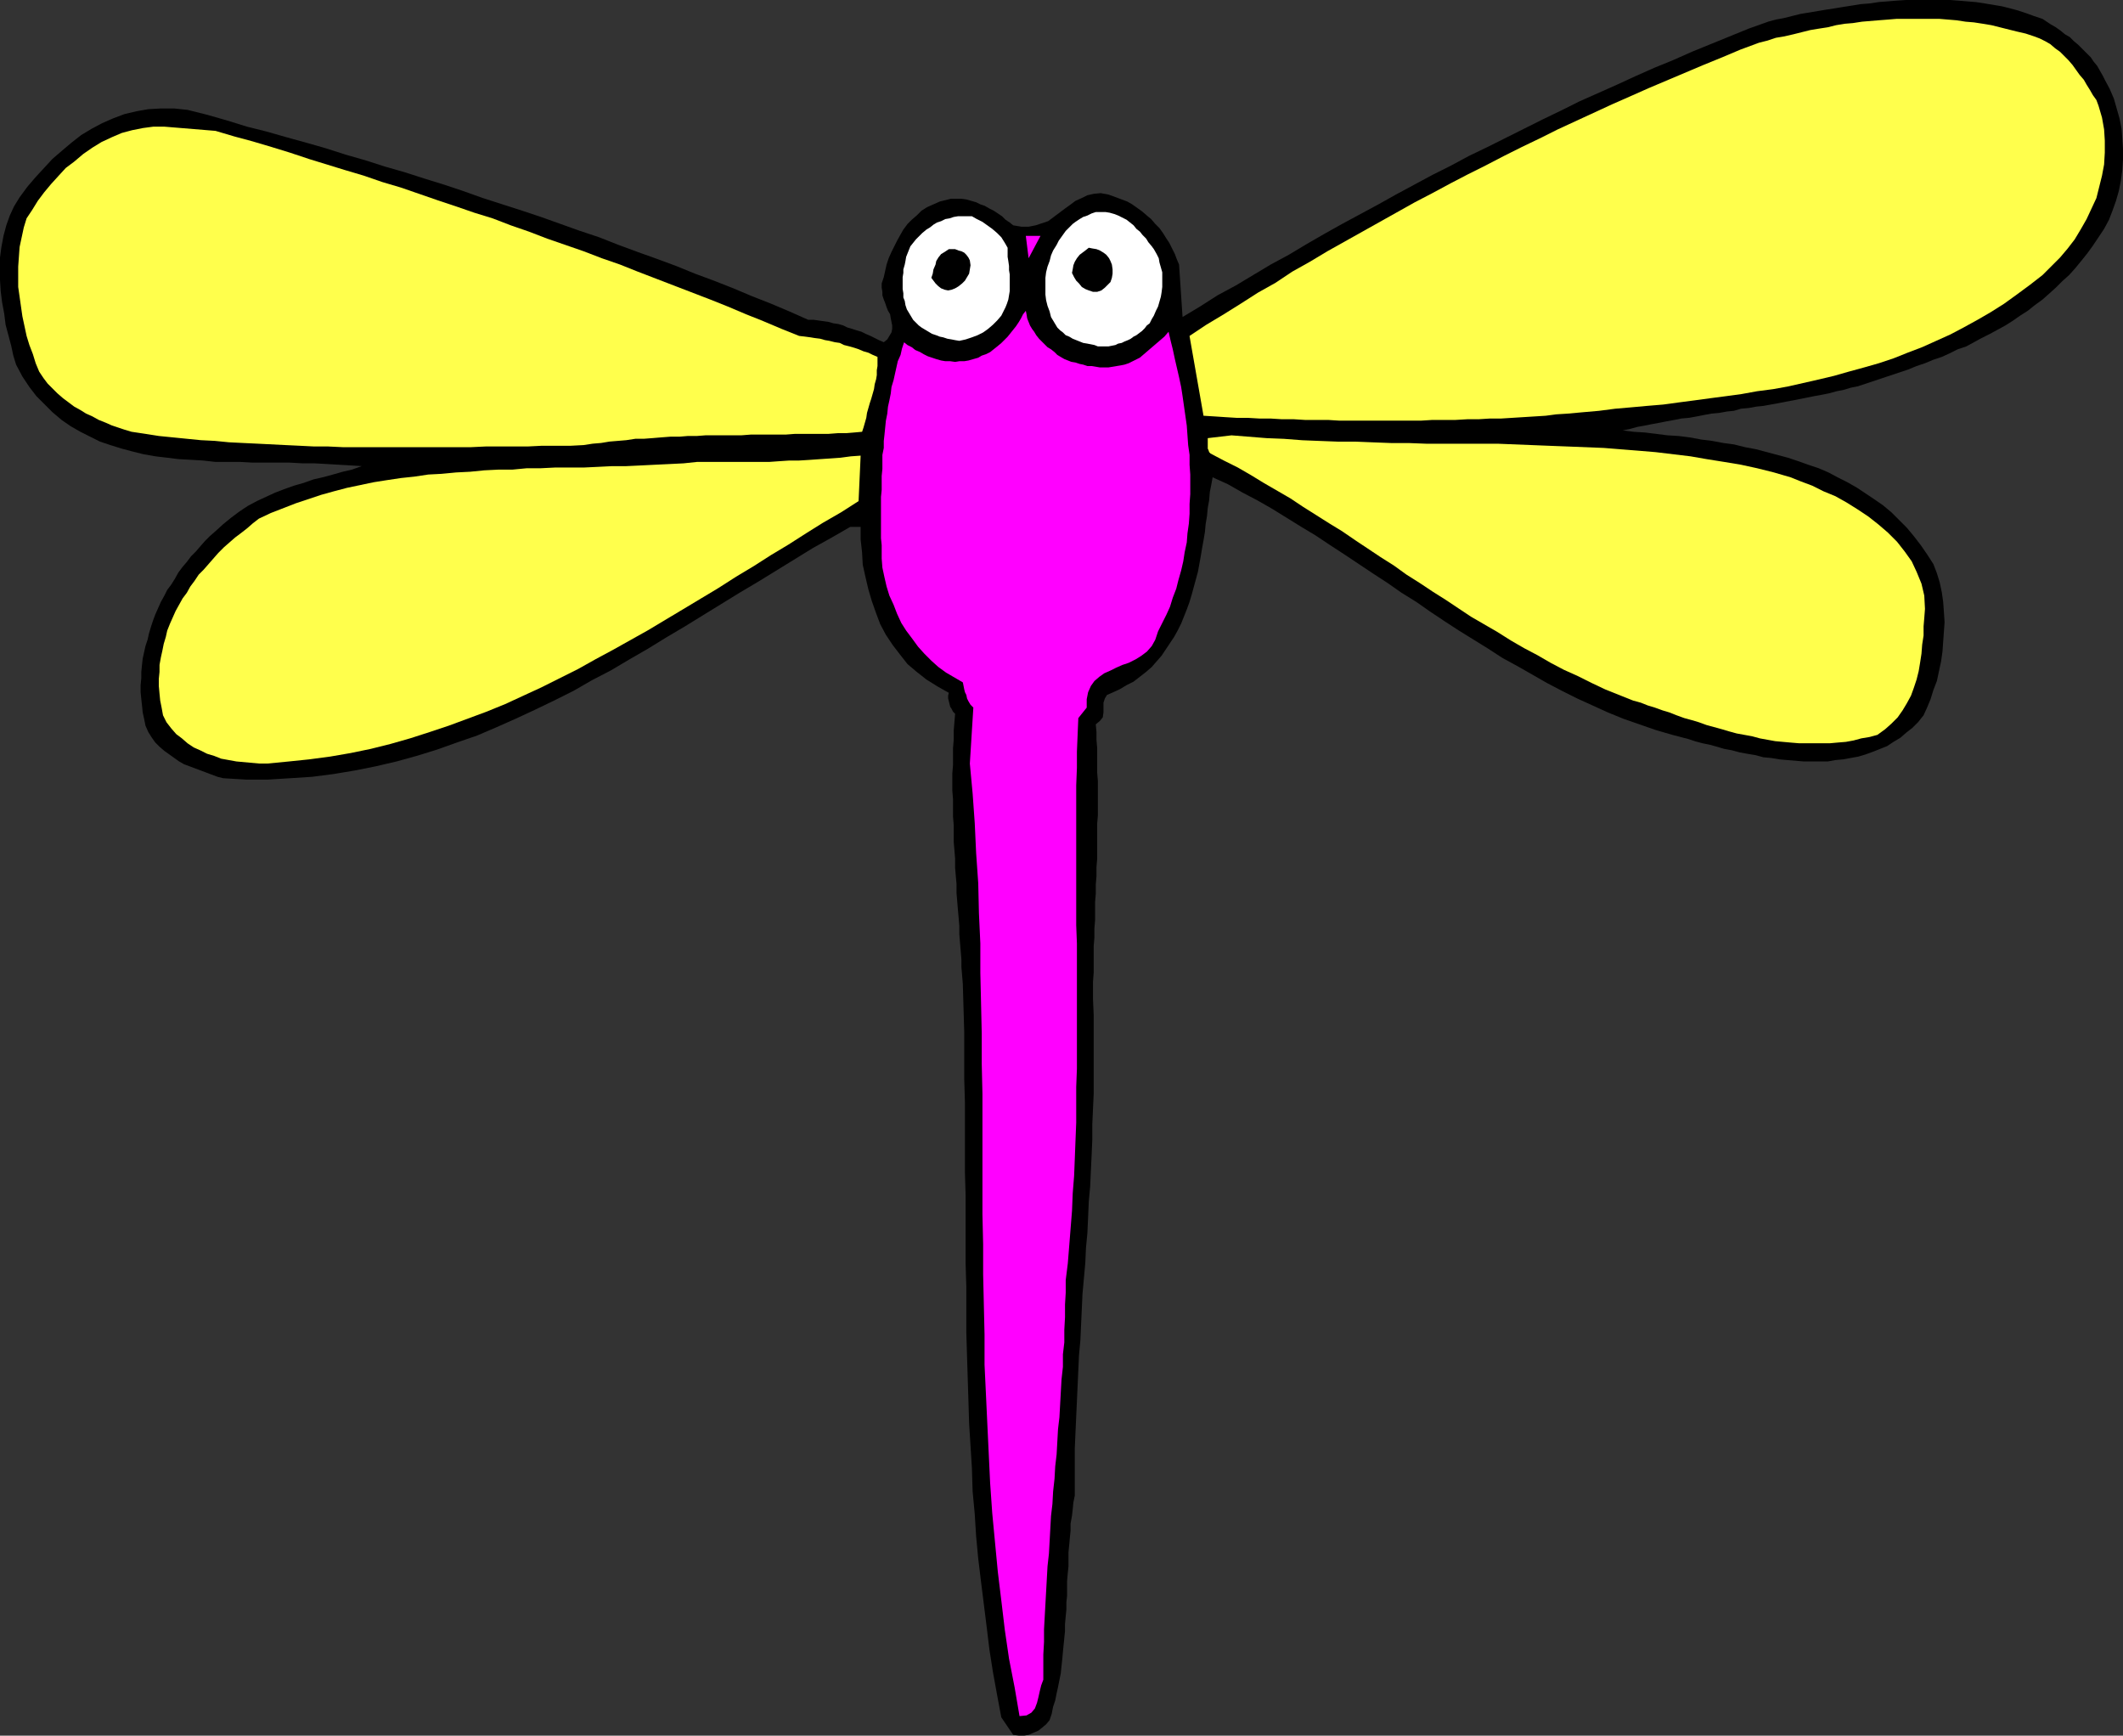 <?xml version="1.0" encoding="UTF-8" standalone="no"?>
<svg
   version="1.0"
   width="129.724mm"
   height="106.042mm"
   id="svg11"
   sodipodi:docname="Dragonfly 5.wmf"
   xmlns:inkscape="http://www.inkscape.org/namespaces/inkscape"
   xmlns:sodipodi="http://sodipodi.sourceforge.net/DTD/sodipodi-0.dtd"
   xmlns="http://www.w3.org/2000/svg"
   xmlns:svg="http://www.w3.org/2000/svg">
  <rect width="100%" height="100%" fill="#333333" stroke="none"/>
  <sodipodi:namedview
     id="namedview11"
     pagecolor="#ffffff"
     bordercolor="#000000"
     borderopacity="0.25"
     inkscape:showpageshadow="2"
     inkscape:pageopacity="0.0"
     inkscape:pagecheckerboard="0"
     inkscape:deskcolor="#d1d1d1"
     inkscape:document-units="mm" />
  <defs
     id="defs1">
    <pattern
       id="WMFhbasepattern"
       patternUnits="userSpaceOnUse"
       width="6"
       height="6"
       x="0"
       y="0" />
  </defs>
  <path
     style="fill:#000000;fill-opacity:1;fill-rule:evenodd;stroke:none"
     d="m 486.092,18.423 1.131,2.101 0.97,2.263 0.646,2.263 0.646,2.263 0.485,2.424 0.162,2.263 0.162,2.424 v 2.424 l -0.162,2.424 -0.323,2.424 -0.485,2.424 -0.646,2.263 -0.808,2.263 -0.808,2.101 -1.131,2.101 -1.293,1.939 -1.293,1.939 -1.293,1.778 -1.293,1.616 -1.454,1.778 -1.454,1.616 -1.616,1.454 -1.454,1.454 -1.616,1.454 -1.454,1.293 -1.778,1.293 -1.616,1.293 -1.778,1.131 -1.616,1.131 -1.778,1.131 -1.778,0.97 -1.778,0.97 -1.939,0.97 -1.778,0.97 -1.778,0.97 -1.939,0.646 -1.939,0.97 -1.778,0.808 -1.939,0.646 -1.939,0.808 -1.939,0.646 -1.939,0.808 -1.939,0.646 -1.939,0.646 -1.939,0.646 -1.939,0.646 -1.939,0.646 -1.939,0.646 -1.616,0.323 -1.616,0.485 -1.616,0.323 -1.778,0.485 -1.616,0.323 -1.778,0.323 -1.616,0.323 -1.616,0.323 -1.616,0.323 -1.778,0.323 -1.616,0.323 -1.778,0.323 -1.778,0.323 -1.616,0.162 -1.778,0.323 -1.778,0.162 -1.616,0.485 -1.616,0.162 -1.778,0.323 -1.778,0.162 -1.778,0.323 -1.616,0.323 -1.778,0.323 -1.778,0.162 -1.616,0.323 -1.778,0.323 -1.616,0.323 -1.778,0.323 -1.616,0.323 -1.778,0.323 -1.778,0.485 -1.616,0.323 2.586,0.323 2.586,0.162 2.586,0.323 2.586,0.323 2.586,0.162 2.586,0.323 2.586,0.485 2.586,0.323 2.586,0.485 2.424,0.323 2.586,0.646 2.586,0.485 2.424,0.646 2.424,0.646 2.424,0.646 2.424,0.808 2.262,0.808 2.424,0.808 2.262,0.97 2.101,1.131 2.262,1.131 2.262,1.293 1.939,1.293 1.939,1.293 2.101,1.454 1.939,1.616 1.778,1.778 1.778,1.778 1.616,1.939 1.616,2.101 1.454,2.101 1.454,2.263 0.808,2.101 0.646,2.101 0.485,2.263 0.323,2.263 0.162,2.263 0.162,2.424 -0.162,2.263 -0.162,2.263 -0.162,2.263 -0.323,2.263 -0.485,2.263 -0.485,2.263 -0.808,2.101 -0.646,2.101 -0.808,1.939 -0.808,1.778 -1.293,1.616 -1.293,1.293 -1.454,1.131 -1.293,1.131 -1.616,0.97 -1.454,0.97 -1.616,0.646 -1.616,0.646 -1.778,0.646 -1.616,0.485 -1.778,0.323 -1.778,0.323 -1.778,0.162 -1.778,0.323 h -1.939 -1.778 -1.778 l -1.939,-0.162 -1.939,-0.162 -1.778,-0.162 -1.939,-0.323 -1.778,-0.162 -1.778,-0.485 -1.939,-0.323 -1.778,-0.323 -1.778,-0.485 -1.778,-0.323 -1.616,-0.485 -1.778,-0.485 -1.616,-0.323 -1.778,-0.485 -1.454,-0.485 -3.717,-0.97 -3.878,-1.131 -3.717,-1.293 -3.717,-1.293 -3.555,-1.454 -3.555,-1.616 -3.555,-1.616 -3.555,-1.778 -3.394,-1.778 -3.394,-1.939 -3.394,-1.939 -3.555,-1.939 -3.232,-2.101 -3.394,-2.101 -3.394,-2.101 -3.232,-2.101 -3.394,-2.263 -3.232,-2.263 -3.394,-2.101 -3.232,-2.263 -3.232,-2.101 -3.394,-2.263 -3.394,-2.263 -3.232,-2.101 -3.394,-2.263 -3.232,-1.939 -3.394,-2.101 -3.394,-2.101 -3.394,-1.939 -3.394,-1.778 -3.394,-1.939 -3.555,-1.616 -0.323,1.778 -0.323,1.616 -0.162,1.939 -0.323,1.778 -0.162,1.778 -0.323,1.939 -0.162,1.778 -0.323,1.939 -0.323,1.778 -0.323,1.939 -0.323,1.778 -0.323,1.778 -0.485,1.778 -0.485,1.778 -0.485,1.778 -0.485,1.616 -0.646,1.778 -0.646,1.616 -0.646,1.616 -0.808,1.616 -0.808,1.454 -0.97,1.454 -0.97,1.454 -0.97,1.454 -1.131,1.293 -1.131,1.293 -1.293,1.131 -1.454,1.131 -1.454,1.131 -1.616,0.808 -1.616,0.97 -1.778,0.808 -1.131,0.485 -0.485,0.808 -0.323,0.97 v 1.131 1.131 l -0.162,1.131 -0.646,0.808 -0.97,0.808 0.162,1.778 v 1.778 l 0.162,1.939 v 1.939 1.778 1.939 l 0.162,1.939 v 1.939 1.939 1.939 2.101 l -0.162,1.939 v 1.939 2.101 1.939 2.101 l -0.162,1.939 v 2.101 l -0.162,1.939 v 2.101 l -0.162,1.939 v 2.101 2.101 l -0.162,1.939 v 2.101 l -0.162,1.939 v 2.101 1.939 2.101 l -0.162,2.101 v 1.939 1.939 l 0.162,3.717 v 3.717 3.555 3.717 3.555 3.717 l -0.162,3.555 -0.162,3.555 v 3.555 l -0.162,3.717 -0.162,3.394 -0.162,3.555 -0.323,3.555 -0.162,3.717 -0.162,3.555 -0.323,3.394 -0.162,3.555 -0.323,3.555 -0.323,3.555 -0.162,3.555 -0.162,3.555 -0.162,3.555 -0.323,3.555 -0.162,3.555 -0.162,3.555 -0.162,3.555 -0.162,3.555 -0.162,3.555 -0.162,3.717 v 3.555 3.555 3.717 l -0.323,1.616 -0.162,1.616 -0.162,1.454 -0.323,1.778 v 1.616 l -0.162,1.616 -0.162,1.778 -0.162,1.616 v 1.616 1.616 l -0.162,1.616 -0.162,1.778 v 1.778 1.616 l -0.162,1.616 v 1.616 l -0.162,1.616 -0.162,1.778 v 1.616 l -0.162,1.616 -0.162,1.616 -0.162,1.616 -0.162,1.778 -0.162,1.454 -0.162,1.616 -0.323,1.616 -0.323,1.616 -0.323,1.454 -0.323,1.616 -0.485,1.454 -0.323,1.616 -0.485,1.454 -0.808,0.97 -0.97,0.808 -0.808,0.646 -1.131,0.485 -1.131,0.485 -0.97,0.162 h -1.293 l -1.293,-0.162 -2.747,-4.04 -0.97,-5.171 -0.97,-5.333 -0.808,-5.171 -0.646,-5.333 -0.646,-5.171 -0.646,-5.171 -0.646,-5.333 -0.485,-5.171 -0.323,-5.171 -0.485,-5.171 -0.162,-5.333 -0.323,-5.171 -0.323,-5.171 -0.162,-5.333 -0.162,-5.171 -0.162,-5.171 -0.162,-5.333 v -5.171 -5.333 l -0.162,-5.333 v -5.171 -5.333 -5.333 l -0.162,-5.333 v -5.495 -5.333 -5.333 l -0.162,-5.495 v -5.333 -5.495 l -0.162,-5.495 -0.162,-5.495 -0.162,-1.939 -0.162,-1.939 v -1.778 l -0.162,-1.939 -0.162,-1.939 -0.162,-1.939 v -1.939 l -0.162,-1.939 -0.162,-1.778 -0.162,-1.939 -0.162,-1.939 v -2.101 l -0.162,-1.778 -0.162,-1.939 v -2.101 l -0.162,-1.939 -0.162,-1.939 v -1.939 -1.939 l -0.162,-1.939 v -2.101 -1.939 l -0.162,-1.939 v -1.939 -2.101 l 0.162,-1.939 v -1.939 -1.939 l 0.162,-1.939 v -2.101 l 0.162,-1.939 0.162,-1.939 -0.485,-0.485 -0.323,-0.646 -0.323,-0.485 -0.162,-0.646 -0.162,-0.646 -0.162,-0.646 v -0.646 l 0.162,-0.646 -2.586,-1.454 -2.586,-1.616 -2.262,-1.778 -2.101,-1.778 -1.778,-2.263 -1.616,-2.101 -1.616,-2.424 -1.293,-2.424 -0.97,-2.586 -0.97,-2.747 -0.808,-2.747 -0.646,-2.747 -0.646,-2.909 -0.162,-2.909 -0.323,-2.909 v -2.909 h -2.424 l -4.202,2.424 -4.363,2.424 -4.202,2.586 -4.202,2.586 -4.202,2.586 -4.363,2.586 -4.202,2.586 -4.202,2.586 -4.202,2.586 -4.363,2.586 -4.202,2.586 -4.202,2.424 -4.363,2.586 -4.363,2.263 -4.202,2.424 -4.525,2.263 -4.363,2.101 -4.525,2.101 -4.363,1.939 -4.525,1.939 -4.686,1.616 -4.525,1.616 -4.686,1.454 -4.686,1.293 -4.848,1.131 -4.848,0.97 -4.848,0.808 -5.01,0.646 -5.01,0.323 -5.171,0.323 h -5.01 l -5.333,-0.323 -1.293,-0.323 -1.293,-0.485 -1.293,-0.485 -1.293,-0.485 -1.293,-0.485 -1.293,-0.485 -1.293,-0.485 -1.131,-0.646 -1.131,-0.808 -1.131,-0.808 -1.131,-0.808 -1.131,-0.97 -0.97,-0.97 -0.808,-1.131 -0.808,-1.293 -0.646,-1.454 -0.323,-1.616 -0.323,-1.454 -0.162,-1.616 -0.162,-1.454 -0.162,-1.616 v -1.616 l 0.162,-1.616 v -1.454 l 0.162,-1.616 0.162,-1.454 0.323,-1.454 0.323,-1.454 0.485,-1.454 0.323,-1.454 0.485,-1.616 0.485,-1.454 0.485,-1.293 0.646,-1.454 0.646,-1.454 0.808,-1.454 0.646,-1.293 0.97,-1.293 0.808,-1.293 0.808,-1.454 0.97,-1.293 0.97,-1.131 0.97,-1.293 1.131,-1.131 0.97,-1.131 1.131,-1.293 1.131,-1.131 1.293,-1.131 1.778,-1.616 1.778,-1.454 1.939,-1.454 1.939,-1.293 2.101,-1.131 2.101,-0.97 2.101,-0.97 2.101,-0.808 2.262,-0.808 2.262,-0.646 2.262,-0.808 2.101,-0.485 2.424,-0.646 2.262,-0.646 2.101,-0.485 2.262,-0.808 -2.586,-0.162 -2.747,-0.162 -2.747,-0.162 -2.909,-0.162 h -2.747 l -2.909,-0.162 h -2.909 -2.747 -2.909 l -2.909,-0.162 h -2.909 -2.747 l -2.909,-0.323 -2.747,-0.162 -2.909,-0.162 -2.586,-0.323 -2.747,-0.323 -2.747,-0.485 -2.586,-0.646 -2.424,-0.646 -2.586,-0.808 -2.424,-0.808 -2.262,-1.131 L 18.584,99.712 16.322,98.42 14.221,96.965 12.12,95.187 10.342,93.41 8.403,91.47 6.787,89.369 5.171,86.945 3.717,84.198 3.07,82.097 2.586,79.835 1.939,77.41 1.293,74.986 0.97,72.401 0.485,69.815 0.162,67.229 0,64.643 V 62.058 59.472 l 0.323,-2.424 0.485,-2.586 0.646,-2.424 0.808,-2.263 0.97,-2.101 1.293,-2.101 1.778,-2.424 1.939,-2.263 1.939,-2.101 1.939,-2.101 2.262,-1.939 2.101,-1.778 2.262,-1.778 2.424,-1.454 2.424,-1.293 2.586,-1.131 2.586,-0.97 2.747,-0.646 2.747,-0.485 2.909,-0.162 h 3.07 l 3.07,0.323 4.525,1.131 4.525,1.293 4.686,1.454 4.525,1.131 4.525,1.293 4.686,1.293 4.525,1.293 4.525,1.454 4.525,1.293 4.525,1.454 4.525,1.293 4.525,1.454 4.686,1.454 4.363,1.454 4.525,1.616 4.525,1.454 4.525,1.454 4.363,1.454 4.525,1.616 4.525,1.616 4.363,1.454 4.525,1.778 4.363,1.616 4.525,1.616 4.363,1.616 4.363,1.778 4.363,1.616 4.525,1.778 4.202,1.778 4.525,1.778 4.202,1.778 4.363,1.939 h 1.293 l 1.131,0.162 1.131,0.162 1.131,0.162 1.131,0.323 1.131,0.162 1.131,0.323 0.97,0.485 1.131,0.323 0.97,0.323 1.131,0.323 0.97,0.485 1.131,0.485 0.97,0.485 0.97,0.485 1.131,0.485 0.808,-0.646 0.485,-0.808 0.485,-0.808 0.162,-0.808 v -0.808 l -0.162,-0.808 -0.162,-0.808 -0.162,-0.97 -0.485,-0.808 -0.323,-0.808 -0.323,-0.97 -0.323,-0.808 -0.323,-0.97 v -0.808 l -0.162,-0.97 v -0.97 l 0.485,-1.454 0.323,-1.454 0.323,-1.454 0.485,-1.454 0.646,-1.454 0.646,-1.293 0.646,-1.293 0.808,-1.454 0.646,-1.131 0.97,-1.293 0.97,-0.97 1.131,-0.97 1.131,-1.131 1.293,-0.808 1.454,-0.646 1.454,-0.646 1.293,-0.323 1.293,-0.323 h 1.293 1.131 l 1.131,0.162 1.131,0.323 1.131,0.323 0.97,0.485 0.97,0.323 1.131,0.646 0.97,0.485 0.97,0.646 0.97,0.646 0.808,0.808 0.97,0.646 0.808,0.646 1.939,0.323 h 1.616 l 1.616,-0.323 1.454,-0.485 1.454,-0.485 1.293,-0.97 1.293,-0.97 1.293,-0.97 1.131,-0.808 1.293,-0.97 1.454,-0.646 1.293,-0.646 1.454,-0.323 1.616,-0.162 1.778,0.323 1.778,0.646 1.293,0.485 1.293,0.485 1.131,0.646 1.131,0.808 1.131,0.808 1.131,0.97 0.97,0.808 0.97,1.131 0.97,0.97 0.808,1.131 0.808,1.293 0.646,0.97 0.646,1.293 0.646,1.293 0.485,1.293 0.485,1.131 0.808,12.121 4.04,-2.424 4.04,-2.586 4.202,-2.263 4.04,-2.424 4.04,-2.424 4.202,-2.263 4.04,-2.424 4.202,-2.424 4.04,-2.263 4.202,-2.263 4.202,-2.263 4.04,-2.263 4.202,-2.263 4.202,-2.263 4.202,-2.101 4.202,-2.263 4.363,-2.101 4.202,-2.101 4.202,-2.101 4.202,-2.101 4.363,-2.101 4.202,-2.101 4.363,-1.939 4.363,-1.939 4.202,-1.939 4.363,-1.939 4.363,-1.778 4.363,-1.939 4.363,-1.778 4.363,-1.778 4.363,-1.778 4.525,-1.616 1.778,-0.485 1.778,-0.323 1.939,-0.485 1.939,-0.485 1.939,-0.323 1.939,-0.323 1.939,-0.323 2.101,-0.323 1.939,-0.323 2.101,-0.323 1.939,-0.323 2.101,-0.162 2.101,-0.323 2.101,-0.162 1.939,-0.162 L 440.198,0 h 1.939 2.101 1.939 2.101 2.101 l 2.101,0.162 1.939,0.162 1.939,0.162 2.101,0.323 1.939,0.323 1.939,0.323 1.939,0.485 1.778,0.485 1.939,0.646 1.778,0.646 1.939,0.646 0.97,0.646 0.97,0.646 1.131,0.646 1.131,0.808 0.97,0.808 1.131,0.646 0.97,0.97 0.97,0.808 0.97,0.97 0.97,0.97 0.97,0.97 0.646,0.97 0.808,0.97 0.646,1.131 0.646,1.131 z"
     id="path1" />
  <path
     style="fill:#ffff4c;fill-opacity:1;fill-rule:evenodd;stroke:none"
     d="m 484.638,24.403 0.808,2.747 0.485,2.747 0.162,2.586 v 2.747 l -0.162,2.747 -0.485,2.586 -0.646,2.586 -0.646,2.586 -1.131,2.424 -1.131,2.424 -1.293,2.263 -1.454,2.424 -1.616,2.101 -1.778,2.101 -2.101,2.101 -1.939,1.939 -2.909,2.263 -3.07,2.263 -2.909,2.101 -3.07,1.939 -3.07,1.778 -3.232,1.778 -3.07,1.616 -3.232,1.454 -3.232,1.454 -3.394,1.293 -3.232,1.293 -3.394,1.131 -3.394,0.97 -3.555,0.97 -3.394,0.97 -3.394,0.808 -3.555,0.808 -3.555,0.808 -3.555,0.646 -3.717,0.485 -3.555,0.646 -3.555,0.485 -3.717,0.485 -3.555,0.485 -3.717,0.485 -3.555,0.485 -3.878,0.323 -3.555,0.323 -3.717,0.323 -3.717,0.485 -3.717,0.323 -3.555,0.323 -2.586,0.162 -2.424,0.323 -2.586,0.162 -2.586,0.162 -2.586,0.162 -2.586,0.162 h -2.586 l -2.586,0.162 h -2.586 l -2.747,0.162 h -2.586 -2.747 l -2.586,0.162 h -2.747 -2.747 -2.586 -2.747 -2.586 -2.747 -2.747 l -2.586,-0.162 h -2.586 -2.747 l -2.586,-0.162 h -2.747 l -2.586,-0.162 h -2.586 l -2.747,-0.162 h -2.586 l -2.586,-0.162 -2.424,-0.162 -2.586,-0.162 -3.232,-18.423 3.878,-2.586 4.04,-2.424 3.878,-2.424 4.04,-2.586 4.04,-2.263 3.878,-2.586 4.04,-2.263 4.04,-2.424 4.04,-2.263 4.04,-2.263 4.04,-2.263 4.04,-2.263 4.04,-2.263 4.04,-2.101 4.202,-2.263 4.04,-2.101 4.202,-2.101 4.04,-2.101 4.202,-2.101 4.04,-1.939 4.202,-2.101 4.202,-1.939 4.202,-1.939 4.202,-1.939 4.04,-1.778 4.363,-1.939 4.202,-1.778 4.202,-1.778 4.202,-1.778 4.363,-1.778 4.202,-1.778 4.363,-1.616 1.939,-0.485 1.939,-0.646 1.939,-0.323 2.101,-0.485 1.939,-0.485 1.939,-0.485 1.939,-0.323 2.101,-0.323 1.939,-0.485 1.939,-0.323 1.939,-0.162 2.101,-0.323 1.939,-0.162 1.939,-0.162 2.101,-0.162 1.939,-0.162 h 1.939 2.101 1.939 2.101 1.939 l 1.939,0.162 1.939,0.162 2.101,0.323 1.939,0.162 2.101,0.323 1.939,0.323 1.939,0.485 1.939,0.485 1.939,0.485 2.101,0.485 1.939,0.646 1.293,0.485 1.293,0.646 1.131,0.646 1.131,0.97 1.131,0.808 0.97,0.97 0.97,0.97 0.97,1.131 0.808,1.131 0.808,1.131 0.97,1.131 0.646,1.131 0.808,1.293 0.646,1.131 0.808,1.131 z"
     id="path2" />
  <path
     style="fill:#ffff4c;fill-opacity:1;fill-rule:evenodd;stroke:none"
     d="m 49.773,30.221 4.363,1.293 4.202,1.131 4.363,1.293 4.202,1.293 4.363,1.454 4.202,1.293 4.202,1.293 4.363,1.293 4.202,1.454 4.363,1.293 4.202,1.454 4.202,1.454 4.363,1.454 4.202,1.454 4.202,1.293 4.202,1.616 4.202,1.454 4.202,1.616 4.202,1.454 4.202,1.454 4.202,1.616 4.202,1.454 4.04,1.616 4.202,1.616 4.202,1.616 4.202,1.616 4.202,1.616 4.04,1.616 4.202,1.778 4.04,1.616 4.202,1.778 4.04,1.616 1.293,0.162 1.293,0.162 0.97,0.162 1.293,0.162 1.131,0.323 0.97,0.162 1.293,0.323 1.131,0.162 0.97,0.485 1.293,0.323 1.131,0.323 0.97,0.323 1.131,0.485 1.131,0.323 0.97,0.485 1.131,0.485 v 1.131 0.97 l -0.162,0.97 v 1.131 l -0.162,0.97 -0.323,1.131 -0.162,1.131 -0.323,1.131 -0.323,1.131 -0.323,0.97 -0.323,1.131 -0.323,1.131 -0.162,1.131 -0.323,1.131 -0.323,1.131 -0.323,0.97 -1.778,0.162 -1.939,0.162 h -1.939 l -2.101,0.162 h -1.939 -1.939 -1.939 -1.939 l -2.101,0.162 h -1.939 -2.101 -2.101 -1.939 l -2.101,0.162 h -2.101 -2.101 -1.939 -2.101 l -2.101,0.162 h -2.101 l -1.939,0.162 h -2.101 l -2.101,0.162 -1.939,0.162 -2.101,0.162 h -1.939 l -2.101,0.323 -1.939,0.162 -1.939,0.162 -1.939,0.323 -1.939,0.162 -2.101,0.323 -3.07,0.162 h -3.232 -3.394 l -3.232,0.162 h -3.232 -3.232 -3.232 l -3.394,0.162 h -3.232 -3.232 -3.394 -3.232 -3.394 -3.232 -3.232 -3.394 -3.232 l -3.394,-0.162 h -3.232 l -3.232,-0.162 -3.394,-0.162 -3.232,-0.162 -3.232,-0.162 -3.394,-0.162 -3.232,-0.162 -3.232,-0.323 -3.232,-0.162 -3.232,-0.323 -3.232,-0.323 -3.232,-0.323 -3.07,-0.485 -3.232,-0.485 -1.616,-0.485 -1.454,-0.485 -1.454,-0.485 -1.454,-0.646 -1.616,-0.646 -1.454,-0.808 -1.454,-0.646 -1.293,-0.808 -1.454,-0.808 -1.293,-0.97 -1.293,-0.97 L 13.251,90.824 12.12,89.693 10.989,88.561 10.019,87.269 9.05,85.814 8.242,83.875 7.595,81.774 6.787,79.673 6.141,77.572 5.656,75.31 5.171,73.047 4.848,70.784 4.525,68.522 4.202,66.259 v -2.263 -2.424 l 0.162,-2.263 0.162,-2.263 0.485,-2.263 0.485,-2.263 0.646,-2.101 1.293,-1.939 1.293,-2.101 1.454,-1.939 1.616,-1.939 1.616,-1.778 1.778,-1.939 1.939,-1.454 2.101,-1.778 2.101,-1.454 2.101,-1.293 2.424,-1.131 2.262,-0.97 2.424,-0.646 2.424,-0.485 2.424,-0.323 h 2.586 z"
     id="path3" />
  <path
     style="fill:#ffffff;fill-opacity:1;fill-rule:evenodd;stroke:none"
     d="m 266.478,57.533 0.646,1.131 0.485,0.97 0.162,0.97 0.323,1.131 0.323,1.131 v 1.131 1.131 1.131 l -0.162,1.293 -0.162,0.97 -0.323,1.131 -0.323,1.131 -0.485,0.97 -0.485,1.131 -0.485,0.808 -0.485,0.97 -0.646,0.485 -0.485,0.646 -0.646,0.646 -0.646,0.485 -0.646,0.485 -0.646,0.323 -0.646,0.485 -0.646,0.323 -0.808,0.323 -0.646,0.323 -0.808,0.162 -0.646,0.323 -0.808,0.162 -0.808,0.162 h -0.808 -0.646 -0.97 l -0.808,-0.323 -0.808,-0.162 -0.808,-0.162 -0.97,-0.162 -0.808,-0.323 -0.808,-0.323 -0.808,-0.323 -0.808,-0.485 -0.808,-0.323 -0.646,-0.646 -0.646,-0.485 -0.646,-0.646 -0.485,-0.808 -0.485,-0.808 -0.485,-0.808 -0.323,-1.293 -0.485,-1.293 -0.323,-1.293 -0.162,-1.293 v -1.293 -1.293 -1.293 l 0.162,-1.293 0.323,-1.293 0.485,-1.293 0.323,-1.293 0.485,-1.131 0.808,-1.293 0.485,-0.97 0.808,-1.131 0.808,-1.131 0.808,-0.808 0.808,-0.808 0.646,-0.485 0.97,-0.646 0.808,-0.485 0.97,-0.323 0.97,-0.485 0.97,-0.323 h 1.131 1.131 l 0.97,0.162 1.131,0.323 0.808,0.323 0.97,0.485 0.97,0.485 0.808,0.646 0.808,0.646 0.646,0.808 0.808,0.646 0.646,0.808 0.808,0.808 0.485,0.808 0.808,0.97 z"
     id="path4" />
  <path
     style="fill:#ffffff;fill-opacity:1;fill-rule:evenodd;stroke:none"
     d="m 232.704,57.209 v 1.131 0.97 l 0.162,0.97 0.162,1.131 v 0.97 l 0.162,0.97 v 0.97 0.97 0.97 0.97 l -0.162,0.97 -0.162,0.97 -0.323,0.97 -0.323,0.808 -0.485,0.97 -0.485,0.97 -0.97,1.131 -0.97,0.97 -1.131,0.97 -1.131,0.808 -1.293,0.646 -1.293,0.485 -1.454,0.485 -1.454,0.323 -0.97,-0.162 -0.808,-0.162 -0.97,-0.162 -0.97,-0.323 -0.808,-0.162 -0.808,-0.323 -0.97,-0.323 -0.808,-0.485 -0.808,-0.485 -0.808,-0.485 -0.646,-0.485 -0.646,-0.646 -0.646,-0.646 -0.485,-0.808 -0.485,-0.808 -0.485,-0.808 -0.323,-0.97 -0.162,-0.97 -0.323,-0.808 v -0.97 l -0.162,-0.97 v -0.97 -0.808 -0.97 l 0.162,-0.97 v -0.808 l 0.323,-1.131 0.162,-0.808 0.162,-0.97 0.323,-0.808 0.323,-0.808 0.323,-0.808 0.646,-0.808 0.646,-0.808 0.808,-0.808 0.646,-0.646 0.97,-0.808 0.808,-0.485 0.808,-0.646 0.808,-0.485 0.97,-0.323 0.97,-0.485 0.97,-0.162 0.97,-0.323 0.97,-0.162 h 0.97 1.131 1.131 l 1.131,0.646 1.293,0.646 1.131,0.808 1.131,0.808 1.131,0.97 0.97,0.97 0.808,1.293 z"
     id="path5" />
  <path
     style="fill:#ff00ff;fill-opacity:1;fill-rule:evenodd;stroke:none"
     d="m 237.552,59.634 -0.646,-5.171 h 3.394 z"
     id="path6" />
  <path
     style="fill:#000000;fill-opacity:1;fill-rule:evenodd;stroke:none"
     d="m 256.782,61.088 0.162,1.131 v 0.97 l -0.162,0.97 -0.323,0.97 -0.646,0.646 -0.646,0.646 -0.808,0.646 -0.97,0.323 h -0.97 l -0.97,-0.323 -0.808,-0.323 -0.808,-0.485 -0.646,-0.808 -0.646,-0.646 -0.485,-0.808 -0.485,-0.97 0.162,-0.808 0.162,-0.97 0.323,-0.808 0.485,-0.808 0.646,-0.808 0.646,-0.485 0.646,-0.485 0.808,-0.646 0.808,0.162 0.97,0.162 0.808,0.323 0.808,0.485 0.646,0.485 0.646,0.808 0.323,0.646 z"
     id="path7" />
  <path
     style="fill:#000000;fill-opacity:1;fill-rule:evenodd;stroke:none"
     d="m 223.977,60.118 0.162,1.131 -0.162,0.97 -0.162,0.97 -0.485,0.808 -0.485,0.808 -0.646,0.646 -0.808,0.646 -0.808,0.485 -0.808,0.323 -0.808,0.162 -0.808,-0.162 -0.808,-0.323 -0.646,-0.485 -0.646,-0.646 -0.485,-0.646 -0.485,-0.646 0.323,-0.97 0.162,-0.97 0.485,-1.131 0.162,-0.808 0.485,-0.808 0.646,-0.808 0.808,-0.485 0.97,-0.646 h 0.808 0.646 l 0.808,0.323 0.646,0.162 0.646,0.323 0.485,0.485 0.485,0.646 z"
     id="path8" />
  <path
     style="fill:#ff00ff;fill-opacity:1;fill-rule:evenodd;stroke:none"
     d="m 245.793,82.905 0.808,0.323 0.808,0.323 0.97,0.162 0.97,0.323 0.808,0.162 0.97,0.323 h 0.97 l 0.97,0.162 0.97,0.162 h 0.97 0.97 l 0.97,-0.162 0.97,-0.162 0.97,-0.162 0.808,-0.162 0.97,-0.323 1.293,-0.646 1.293,-0.646 1.131,-0.97 1.131,-0.97 1.131,-0.97 1.131,-0.97 1.131,-0.97 0.97,-1.131 0.485,2.101 0.485,1.939 0.485,2.263 0.485,2.101 0.485,2.101 0.485,2.263 0.323,2.101 0.323,2.263 0.323,2.263 0.323,2.263 0.162,2.263 0.162,2.263 0.323,2.263 v 2.263 l 0.162,2.263 v 2.263 2.263 l -0.162,2.263 v 2.263 l -0.162,2.263 -0.323,2.263 -0.162,2.101 -0.485,2.263 -0.323,2.101 -0.485,2.101 -0.646,2.263 -0.485,1.939 -0.808,2.101 -0.646,2.101 -0.808,1.778 -0.97,1.939 -0.97,1.939 -0.646,1.939 -0.808,1.454 -1.131,1.293 -1.293,0.97 -1.293,0.808 -1.616,0.808 -1.454,0.485 -1.454,0.646 -1.293,0.646 -1.454,0.646 -1.131,0.808 -1.131,0.97 -0.808,1.131 -0.646,1.454 -0.323,1.616 v 1.939 l -1.939,2.424 -0.162,3.879 -0.162,3.879 v 3.717 l -0.162,4.04 v 3.879 4.04 4.04 4.04 4.04 4.04 4.04 4.202 l 0.162,4.202 v 4.04 4.202 4.04 4.202 4.202 4.04 4.202 l -0.162,4.202 v 4.04 4.202 l -0.162,4.04 -0.162,4.202 -0.162,4.04 -0.323,4.04 -0.162,4.04 -0.323,4.04 -0.323,4.04 -0.323,4.04 -0.485,3.879 v 2.909 l -0.162,2.747 v 2.909 l -0.162,2.909 v 2.909 l -0.323,2.747 v 2.909 l -0.323,2.909 -0.162,2.909 -0.162,2.909 -0.162,2.909 -0.323,2.747 -0.162,2.909 -0.162,2.909 -0.323,2.747 -0.162,2.909 -0.323,2.909 -0.162,2.909 -0.323,2.747 -0.162,2.909 -0.162,2.909 -0.162,2.909 -0.323,2.909 -0.162,2.909 -0.162,2.909 -0.162,2.909 -0.162,2.909 -0.162,2.909 v 2.909 l -0.162,2.909 v 2.909 2.909 l -0.485,1.293 -0.323,1.293 -0.323,1.454 -0.323,1.293 -0.485,1.293 -0.808,0.97 -1.131,0.646 -1.616,0.162 -1.131,-6.626 -1.293,-6.626 -0.97,-6.626 -0.808,-6.788 -0.808,-6.626 -0.646,-6.788 -0.646,-6.788 -0.485,-6.949 -0.323,-6.788 -0.323,-6.788 -0.323,-6.949 -0.323,-6.788 v -6.949 l -0.162,-6.949 -0.162,-6.949 v -6.949 l -0.162,-6.949 v -6.949 -6.949 -6.949 -6.949 l -0.162,-6.949 v -6.949 l -0.162,-7.111 -0.162,-6.949 v -6.788 l -0.323,-6.949 -0.162,-6.949 -0.485,-6.949 -0.323,-6.949 -0.485,-6.788 -0.646,-6.949 0.808,-12.929 -0.646,-0.646 -0.485,-0.808 -0.323,-0.646 -0.162,-0.808 -0.323,-0.646 -0.162,-0.646 -0.162,-0.808 -0.162,-0.808 -1.939,-1.131 -1.939,-1.131 -1.778,-1.293 -1.616,-1.454 -1.616,-1.616 -1.454,-1.616 -1.293,-1.778 -1.454,-1.939 -1.131,-1.778 -0.97,-2.101 -0.808,-2.101 -0.97,-2.101 -0.646,-2.101 -0.485,-2.101 -0.485,-2.263 -0.162,-2.101 v -1.616 -1.454 l -0.162,-1.616 v -1.616 -1.616 -1.454 -1.616 -1.616 -1.616 l 0.162,-1.616 v -1.616 -1.616 l 0.162,-1.616 v -1.616 -1.616 l 0.323,-1.616 v -1.616 l 0.162,-1.454 0.162,-1.616 0.162,-1.616 0.323,-1.616 0.162,-1.616 0.323,-1.454 0.323,-1.616 0.162,-1.454 0.485,-1.616 0.323,-1.454 0.323,-1.454 0.323,-1.454 0.646,-1.454 0.323,-1.454 0.485,-1.454 0.808,0.646 0.97,0.485 0.808,0.646 1.131,0.485 0.808,0.485 0.97,0.485 0.97,0.323 0.97,0.323 1.131,0.323 0.97,0.162 h 1.131 l 1.131,0.162 0.97,-0.162 h 1.131 l 0.97,-0.162 1.131,-0.323 1.131,-0.323 0.808,-0.485 0.97,-0.323 0.97,-0.485 0.808,-0.646 0.808,-0.646 0.97,-0.808 0.646,-0.646 0.808,-0.808 0.646,-0.808 0.646,-0.808 0.646,-0.808 0.646,-0.97 0.485,-0.808 0.485,-0.97 0.646,-0.808 0.162,0.808 0.162,0.97 0.323,0.808 0.323,0.808 0.485,0.808 0.485,0.646 0.485,0.808 0.646,0.808 0.646,0.646 0.646,0.646 0.646,0.646 0.808,0.485 0.808,0.646 0.646,0.646 0.808,0.485 z"
     id="path9" />
  <path
     style="fill:#ffff4c;fill-opacity:1;fill-rule:evenodd;stroke:none"
     d="m 413.534,110.217 2.424,0.97 2.586,0.97 2.586,1.293 2.747,1.131 2.586,1.454 2.586,1.616 2.424,1.616 2.262,1.778 2.262,1.939 2.101,2.101 1.778,2.263 1.616,2.263 1.131,2.424 1.131,2.747 0.646,2.747 0.162,3.071 -0.162,2.101 -0.162,1.939 v 2.101 l -0.323,2.101 -0.162,2.101 -0.323,2.101 -0.323,1.939 -0.485,1.939 -0.646,1.939 -0.646,1.778 -0.97,1.778 -0.97,1.616 -1.131,1.616 -1.454,1.454 -1.454,1.293 -1.778,1.293 -1.778,0.485 -1.939,0.323 -1.778,0.485 -1.778,0.323 -1.939,0.162 -1.778,0.162 h -1.778 -1.778 -1.778 -1.778 l -1.939,-0.162 -1.778,-0.162 -1.778,-0.162 -1.778,-0.323 -1.778,-0.323 -1.778,-0.485 -1.778,-0.323 -1.778,-0.323 -1.778,-0.485 -1.616,-0.485 -1.778,-0.485 -1.778,-0.485 -1.778,-0.646 -1.616,-0.485 -1.778,-0.485 -1.778,-0.646 -1.616,-0.646 -1.616,-0.485 -1.778,-0.646 -1.616,-0.485 -1.616,-0.646 -1.778,-0.485 -3.232,-1.293 -3.232,-1.293 -3.07,-1.454 -3.232,-1.616 -3.232,-1.454 -3.07,-1.616 -3.07,-1.778 -3.07,-1.616 -3.07,-1.778 -3.07,-1.939 -3.07,-1.778 -3.07,-1.778 -2.909,-1.939 -2.909,-1.939 -3.07,-1.939 -2.909,-1.939 -3.07,-1.939 -2.909,-2.101 -3.07,-1.939 -2.909,-1.939 -2.909,-1.939 -3.07,-2.101 -2.909,-1.778 -3.07,-1.939 -3.07,-1.939 -2.909,-1.939 -3.07,-1.778 -3.07,-1.778 -2.909,-1.778 -3.07,-1.778 -3.232,-1.616 -3.07,-1.616 -0.323,-0.323 -0.162,-0.485 -0.162,-0.323 v -0.485 -0.485 -0.485 -0.485 -0.485 l 5.494,-0.646 4.04,0.323 4.04,0.323 4.04,0.162 4.202,0.323 4.04,0.162 4.202,0.162 h 4.04 l 4.04,0.162 4.202,0.162 h 4.04 l 4.202,0.162 h 4.04 4.202 4.04 4.202 l 4.04,0.162 4.04,0.162 4.04,0.162 4.202,0.162 4.04,0.162 4.04,0.162 4.04,0.323 4.04,0.323 3.878,0.323 4.04,0.485 4.04,0.485 3.717,0.646 4.04,0.646 3.878,0.646 3.717,0.808 3.878,0.97 z"
     id="path10" />
  <path
     style="fill:#ffff4c;fill-opacity:1;fill-rule:evenodd;stroke:none"
     d="m 198.283,115.712 -4.04,2.586 -4.202,2.424 -3.878,2.424 -4.04,2.586 -4.04,2.424 -4.04,2.586 -4.04,2.424 -4.04,2.586 -4.04,2.424 -4.04,2.424 -4.04,2.424 -4.04,2.424 -4.04,2.263 -4.04,2.263 -4.202,2.263 -4.04,2.263 -4.202,2.101 -4.202,2.101 -4.202,1.939 -4.202,1.939 -4.363,1.778 -4.363,1.616 -4.363,1.616 -4.363,1.454 -4.525,1.454 -4.525,1.293 -4.525,1.131 -4.686,0.97 -4.686,0.808 -4.848,0.646 -4.686,0.485 -5.01,0.485 h -1.778 l -1.778,-0.162 -1.778,-0.162 -1.778,-0.162 -1.778,-0.323 -1.778,-0.323 -1.616,-0.646 -1.616,-0.485 -1.616,-0.808 -1.454,-0.646 -1.454,-0.97 -1.293,-1.131 -1.293,-0.97 -1.131,-1.293 -1.131,-1.454 -0.808,-1.616 -0.323,-1.778 -0.323,-1.616 -0.162,-1.616 -0.162,-1.778 v -1.616 l 0.162,-1.616 V 153.528 l 0.323,-1.778 0.323,-1.454 0.323,-1.616 0.485,-1.616 0.323,-1.454 0.646,-1.616 0.646,-1.454 0.646,-1.454 0.808,-1.454 0.808,-1.454 0.97,-1.293 0.808,-1.454 0.97,-1.293 0.97,-1.454 1.131,-1.131 1.131,-1.293 1.131,-1.293 1.131,-1.293 1.293,-1.293 1.293,-1.131 1.293,-1.131 1.293,-0.97 1.454,-1.131 1.293,-1.131 1.454,-1.131 2.747,-1.293 2.909,-1.131 2.909,-1.131 2.909,-0.97 2.909,-0.97 2.909,-0.808 3.07,-0.808 3.07,-0.646 3.07,-0.646 3.07,-0.485 3.232,-0.485 3.07,-0.323 3.232,-0.485 3.07,-0.162 3.394,-0.323 3.232,-0.162 3.232,-0.323 3.232,-0.162 h 3.232 l 3.394,-0.323 h 3.232 l 3.232,-0.162 h 3.394 3.232 l 3.394,-0.162 3.232,-0.162 h 3.232 l 3.394,-0.162 3.232,-0.162 3.394,-0.162 3.232,-0.162 3.07,-0.323 h 2.424 2.424 2.262 2.262 2.424 2.424 2.424 l 2.262,-0.162 2.424,-0.162 h 2.262 l 2.586,-0.162 2.262,-0.162 2.424,-0.162 2.262,-0.162 2.424,-0.323 2.262,-0.162 z"
     id="path11" />
</svg>
